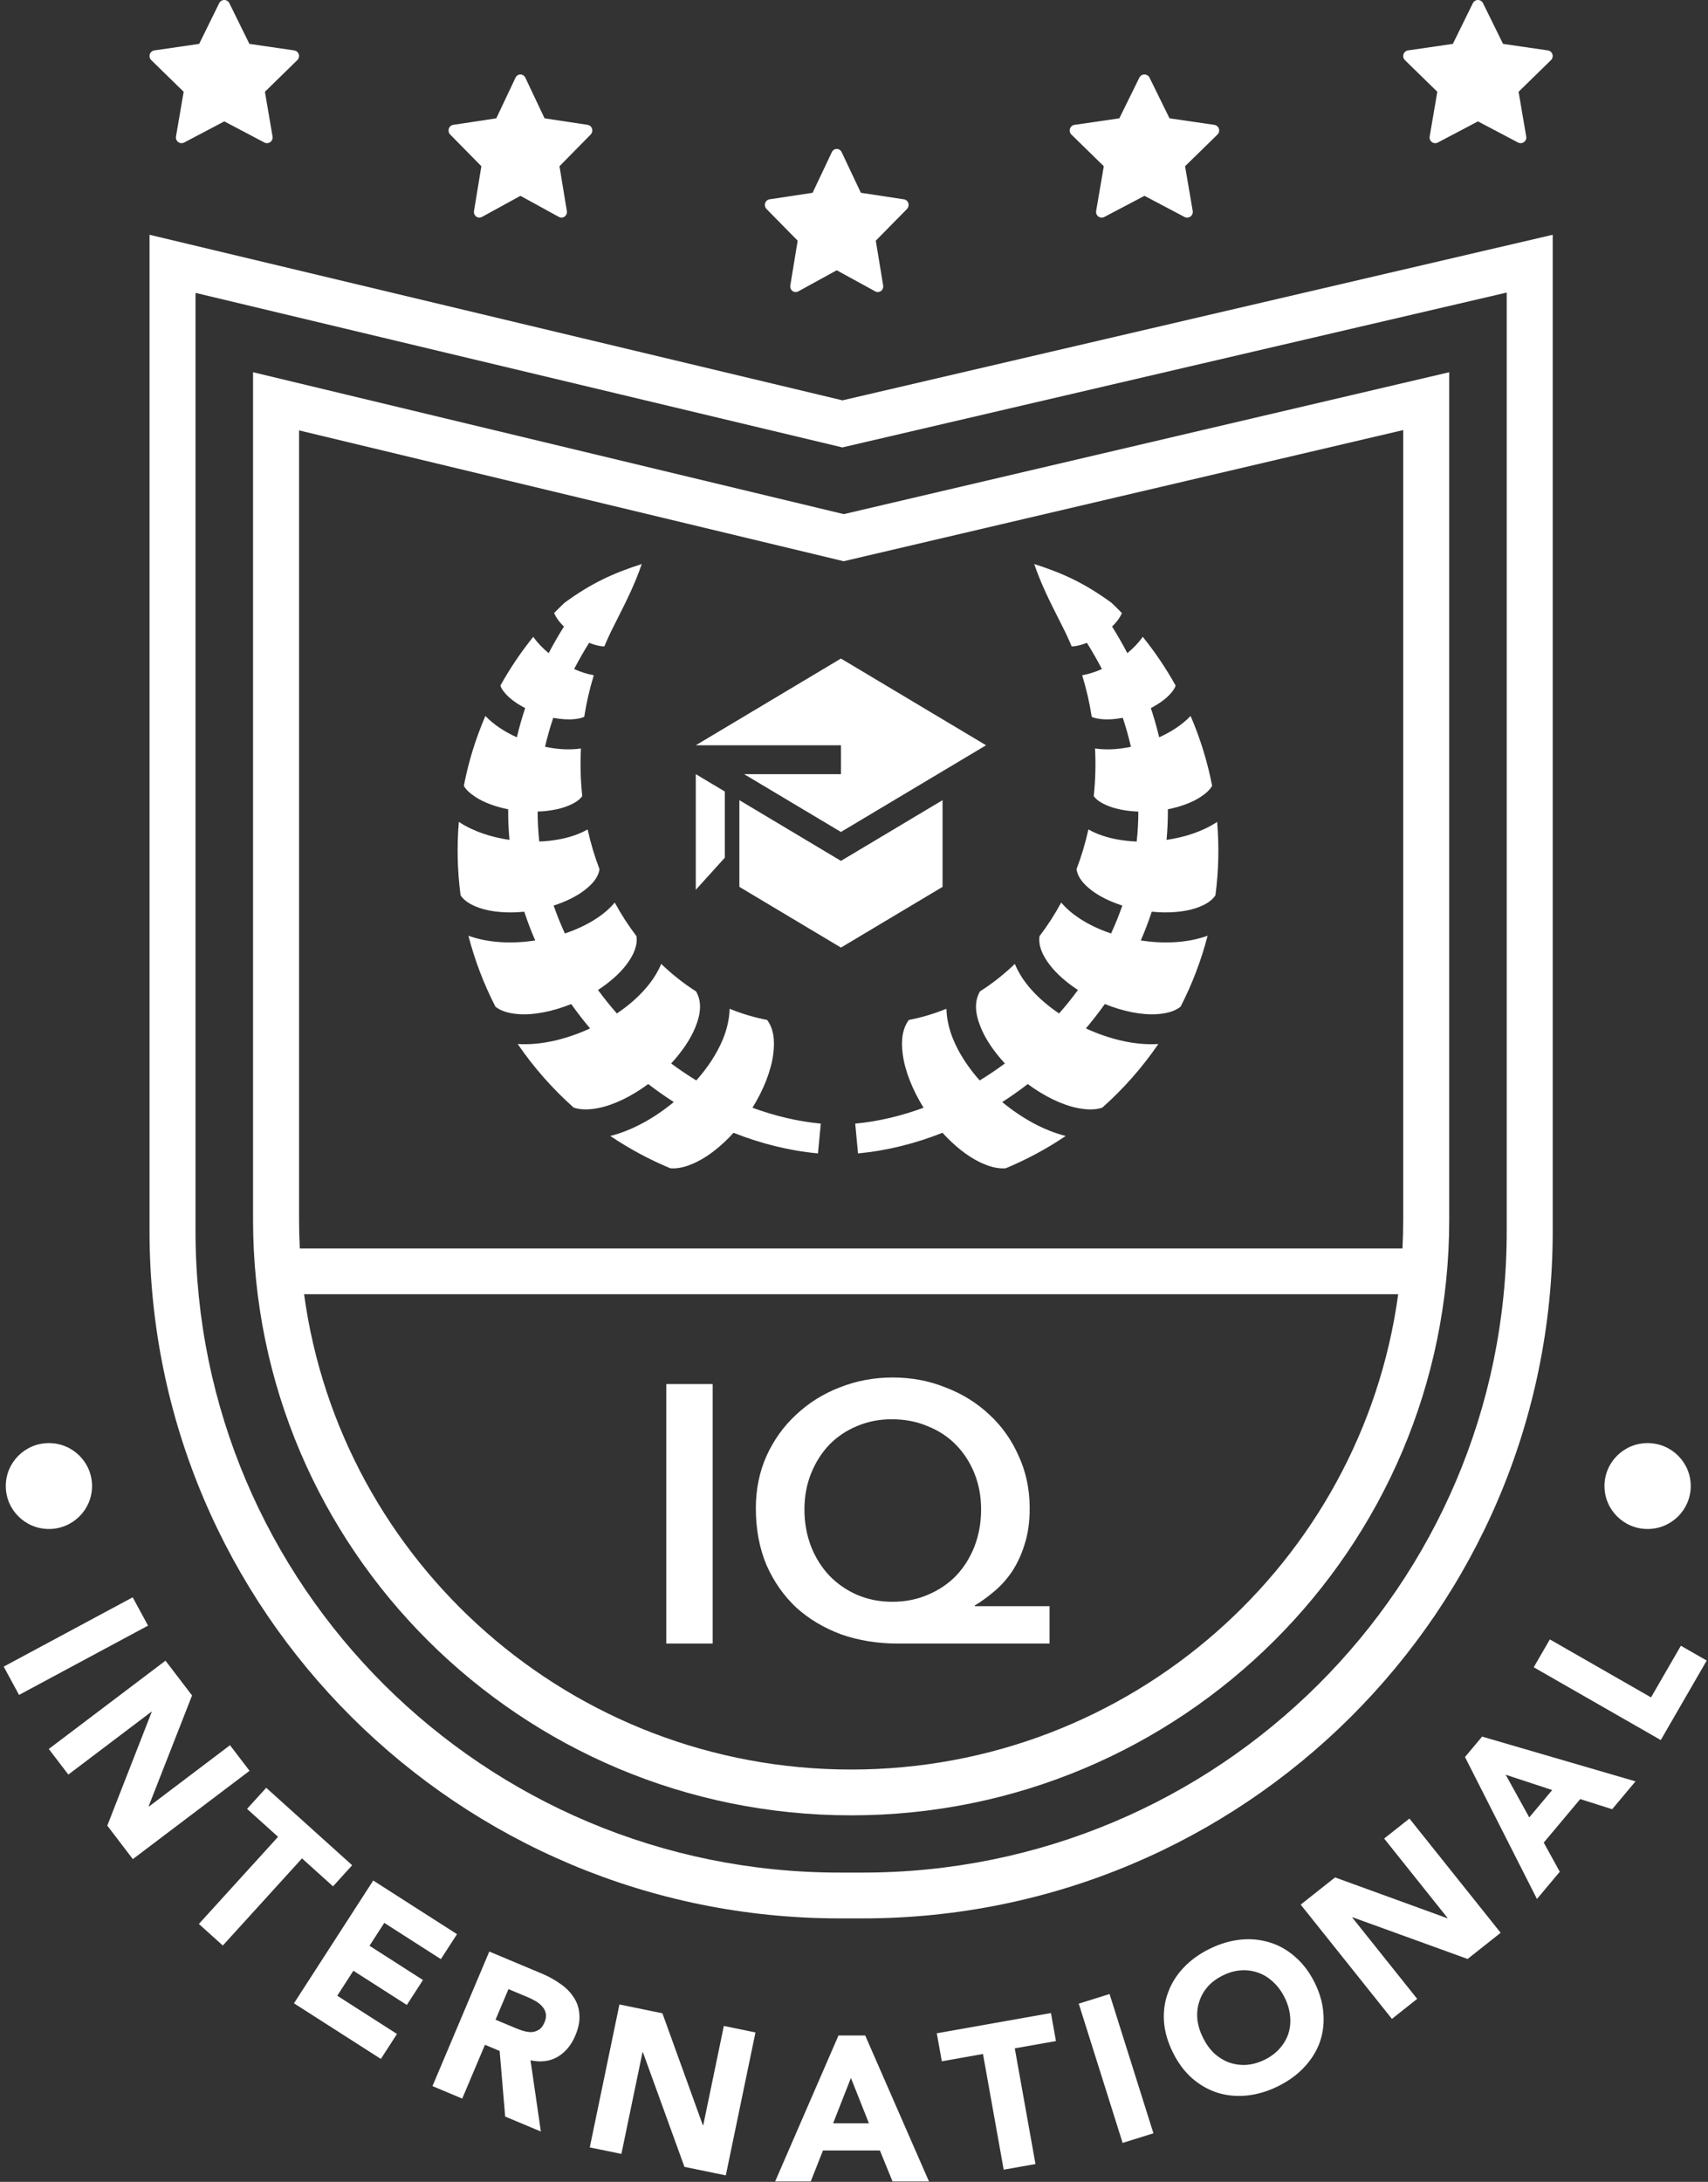 <svg width="83" height="106" viewBox="0 0 83 106" fill="none" xmlns="http://www.w3.org/2000/svg">
    <rect x="0" y="0" width="83" height="106" fill="#333333" stroke="none"/>
    <g clip-path="url(#clip0_682_8723)">
        <path d="M12.119 2.132L14.297 2.449C14.447 2.472 14.552 2.611 14.528 2.761C14.52 2.822 14.492 2.877 14.449 2.919L12.873 4.459L13.245 6.634C13.271 6.783 13.17 6.925 13.021 6.951C12.962 6.961 12.9 6.952 12.847 6.924L10.899 5.897L8.95 6.924C8.905 6.948 8.854 6.958 8.803 6.955C8.752 6.951 8.703 6.933 8.661 6.903C8.62 6.873 8.588 6.832 8.568 6.784C8.549 6.736 8.544 6.684 8.552 6.634L8.925 4.459L7.349 2.919C7.296 2.868 7.267 2.798 7.266 2.725C7.265 2.652 7.293 2.582 7.344 2.529C7.386 2.486 7.44 2.458 7.501 2.449L9.679 2.132L10.652 0.153C10.72 0.017 10.885 -0.039 11.021 0.028C11.075 0.055 11.118 0.099 11.145 0.153L12.119 2.132Z" fill="white"/>
        <path d="M26.463 5.749L28.558 6.066C28.702 6.089 28.803 6.228 28.78 6.379C28.772 6.439 28.745 6.494 28.703 6.536L27.188 8.076L27.546 10.251C27.571 10.401 27.474 10.543 27.331 10.568C27.274 10.579 27.215 10.569 27.163 10.541L25.29 9.514L23.417 10.541C23.373 10.565 23.324 10.575 23.275 10.572C23.226 10.568 23.179 10.55 23.139 10.52C23.099 10.49 23.068 10.449 23.05 10.401C23.031 10.354 23.026 10.302 23.034 10.251L23.392 8.076L21.877 6.536C21.826 6.485 21.798 6.415 21.797 6.342C21.796 6.269 21.823 6.199 21.872 6.146C21.912 6.103 21.965 6.075 22.023 6.066L24.117 5.749L25.053 3.77C25.119 3.634 25.277 3.578 25.407 3.646C25.459 3.672 25.501 3.716 25.527 3.77L26.463 5.749Z" fill="white"/>
        <path d="M43.929 9.684L41.834 9.366L40.898 7.387C40.873 7.333 40.83 7.289 40.778 7.263C40.648 7.196 40.49 7.252 40.425 7.387L39.488 9.366L37.394 9.684C37.336 9.692 37.283 9.721 37.243 9.764C37.194 9.816 37.167 9.886 37.168 9.959C37.169 10.032 37.198 10.102 37.248 10.153L38.763 11.693L38.405 13.868C38.397 13.919 38.402 13.971 38.42 14.018C38.439 14.066 38.47 14.107 38.51 14.137C38.55 14.168 38.597 14.185 38.646 14.189C38.695 14.193 38.744 14.182 38.788 14.158L40.661 13.131L42.535 14.158C42.586 14.186 42.645 14.196 42.702 14.185C42.846 14.16 42.942 14.018 42.917 13.868L42.559 11.693L44.075 10.153C44.116 10.111 44.143 10.056 44.151 9.996C44.174 9.845 44.073 9.706 43.929 9.684Z" fill="white"/>
        <path d="M56.833 5.749L59.012 6.066C59.162 6.089 59.266 6.228 59.243 6.379C59.235 6.439 59.206 6.494 59.163 6.536L57.588 8.076L57.96 10.251C57.986 10.401 57.885 10.543 57.736 10.568C57.677 10.579 57.615 10.569 57.562 10.541L55.614 9.514L53.665 10.541C53.62 10.565 53.569 10.575 53.518 10.572C53.467 10.568 53.417 10.55 53.376 10.52C53.335 10.49 53.303 10.449 53.283 10.401C53.264 10.354 53.258 10.302 53.267 10.251L53.639 8.076L52.063 6.536C52.011 6.485 51.981 6.415 51.98 6.342C51.98 6.269 52.008 6.199 52.059 6.146C52.1 6.103 52.155 6.075 52.215 6.066L54.394 5.749L55.367 3.77C55.435 3.634 55.6 3.578 55.735 3.646C55.789 3.672 55.833 3.716 55.86 3.77L56.833 5.749Z" fill="white"/>
        <path d="M75.219 2.449L73.04 2.132L72.067 0.153C72.04 0.099 71.996 0.055 71.942 0.028C71.807 -0.039 71.642 0.017 71.574 0.153L70.601 2.132L68.422 2.449C68.362 2.458 68.307 2.486 68.266 2.529C68.215 2.582 68.187 2.652 68.188 2.725C68.188 2.798 68.218 2.868 68.27 2.919L69.846 4.459L69.474 6.634C69.466 6.684 69.471 6.736 69.49 6.784C69.51 6.832 69.542 6.873 69.583 6.903C69.624 6.933 69.674 6.951 69.725 6.955C69.776 6.958 69.827 6.948 69.872 6.924L71.82 5.897L73.769 6.924C73.822 6.952 73.884 6.961 73.943 6.951C74.092 6.925 74.193 6.783 74.167 6.634L73.795 4.459L75.371 2.919C75.413 2.877 75.442 2.822 75.45 2.761C75.473 2.611 75.369 2.472 75.219 2.449Z" fill="white"/>
        <path d="M27.429 29.287C28.747 28.323 29.817 27.841 31.185 27.402C30.864 28.356 30.422 29.233 30.002 30.065L29.858 30.351C29.681 30.692 29.52 31.044 29.368 31.404C29.308 31.403 29.237 31.396 29.151 31.383C28.997 31.359 28.817 31.304 28.628 31.229C28.369 31.645 28.125 32.07 27.899 32.504C28.209 32.643 28.529 32.748 28.855 32.805C28.652 33.468 28.497 34.144 28.39 34.828C28.275 34.879 28.125 34.915 27.921 34.937C27.629 34.969 27.265 34.947 26.885 34.874C26.727 35.344 26.594 35.813 26.487 36.278C27.022 36.394 27.563 36.438 28.08 36.382C28.13 36.377 28.18 36.371 28.231 36.363C28.192 37.135 28.213 37.91 28.294 38.679C28.158 38.87 27.924 39.024 27.565 39.165C27.177 39.318 26.669 39.409 26.126 39.429C26.127 39.916 26.154 40.401 26.206 40.884C26.872 40.859 27.52 40.744 28.102 40.515C28.258 40.453 28.409 40.38 28.555 40.296C28.701 40.955 28.894 41.602 29.134 42.232C29.076 42.597 28.834 42.922 28.389 43.261C28.007 43.553 27.484 43.808 26.904 43.995C27.064 44.456 27.248 44.907 27.45 45.35C28.122 45.126 28.75 44.817 29.277 44.415C29.496 44.248 29.696 44.058 29.875 43.849C30.183 44.419 30.536 44.965 30.929 45.481C30.987 45.922 30.817 46.374 30.424 46.887C30.098 47.311 29.618 47.731 29.06 48.096C29.349 48.491 29.656 48.871 29.977 49.237C30.601 48.818 31.155 48.325 31.582 47.768C31.804 47.479 31.993 47.163 32.131 46.829C32.655 47.333 33.222 47.782 33.826 48.166C34.103 48.651 34.075 49.221 33.778 49.939C33.545 50.502 33.131 51.108 32.614 51.666C33.009 51.959 33.417 52.234 33.836 52.491C34.383 51.876 34.834 51.2 35.127 50.493C35.323 50.018 35.442 49.512 35.456 49.009C36.04 49.247 36.65 49.43 37.28 49.553C37.582 49.963 37.667 50.511 37.575 51.219C37.472 52.017 37.103 52.954 36.565 53.817C37.657 54.219 38.774 54.484 39.887 54.589L39.748 56.036C38.357 55.906 36.976 55.561 35.646 55.034C35.08 55.657 34.447 56.164 33.848 56.454C33.376 56.683 32.958 56.791 32.573 56.758C31.551 56.332 30.575 55.807 29.658 55.189C30.743 54.915 31.809 54.31 32.743 53.54C32.317 53.267 31.903 52.975 31.502 52.666C31.501 52.666 31.5 52.666 31.499 52.666C30.705 53.256 29.827 53.686 29.077 53.832C28.603 53.924 28.21 53.922 27.877 53.81C26.848 52.894 25.935 51.857 25.158 50.721C26.305 50.793 27.538 50.485 28.675 49.964C28.353 49.581 28.047 49.186 27.758 48.779C26.876 49.137 25.952 49.321 25.226 49.271C24.729 49.237 24.354 49.127 24.077 48.91C23.512 47.811 23.071 46.654 22.762 45.459C22.788 45.469 22.814 45.479 22.84 45.488C23.805 45.818 24.918 45.855 26.009 45.692C25.811 45.236 25.633 44.769 25.477 44.294C24.677 44.374 23.892 44.312 23.314 44.114C22.864 43.96 22.562 43.767 22.382 43.497C22.225 42.315 22.197 41.118 22.297 39.93C22.3 39.932 22.305 39.934 22.309 39.937C23.009 40.396 23.867 40.674 24.758 40.804C24.714 40.315 24.691 39.818 24.694 39.318C24.076 39.195 23.507 38.983 23.111 38.723C22.83 38.539 22.645 38.366 22.541 38.177C22.765 37.011 23.116 35.874 23.587 34.784C24.004 35.218 24.536 35.559 25.116 35.821C25.228 35.349 25.363 34.876 25.521 34.401C25.145 34.205 24.821 33.977 24.614 33.755C24.44 33.569 24.349 33.43 24.319 33.303C24.782 32.471 25.316 31.68 25.914 30.938C26.12 31.233 26.377 31.496 26.663 31.732C26.893 31.292 27.141 30.861 27.404 30.44C27.232 30.272 27.096 30.102 27.016 29.959C26.974 29.883 26.945 29.828 26.926 29.785C27.09 29.615 27.258 29.449 27.429 29.287Z" fill="white"/>
        <path d="M51.443 30.066C51.022 29.233 50.58 28.357 50.259 27.402C51.627 27.841 52.697 28.323 54.015 29.287C54.187 29.45 54.355 29.616 54.52 29.787C54.502 29.83 54.472 29.884 54.43 29.959C54.35 30.101 54.214 30.272 54.042 30.44C54.305 30.861 54.553 31.292 54.783 31.732C55.069 31.496 55.326 31.233 55.532 30.938C56.13 31.681 56.664 32.473 57.128 33.305C57.096 33.432 57.002 33.57 56.83 33.754C56.623 33.976 56.3 34.205 55.925 34.401C56.081 34.868 56.216 35.342 56.33 35.821C56.91 35.558 57.44 35.217 57.857 34.784C58.327 35.874 58.678 37.011 58.903 38.176C58.799 38.365 58.615 38.539 58.335 38.723C57.939 38.982 57.37 39.195 56.752 39.318C56.755 39.818 56.733 40.314 56.689 40.804C57.579 40.674 58.438 40.396 59.138 39.937C59.141 39.935 59.144 39.932 59.147 39.93C59.248 41.118 59.22 42.314 59.064 43.497C58.883 43.767 58.58 43.96 58.13 44.114C57.553 44.311 56.768 44.373 55.969 44.293C55.813 44.767 55.636 45.234 55.437 45.692C56.528 45.855 57.641 45.818 58.606 45.488C58.622 45.483 58.637 45.477 58.653 45.471L58.654 45.47C58.664 45.467 58.674 45.463 58.684 45.459C58.375 46.654 57.934 47.811 57.369 48.909C57.092 49.127 56.717 49.237 56.22 49.271C55.494 49.321 54.57 49.137 53.688 48.778C53.398 49.187 53.09 49.582 52.769 49.964C53.906 50.485 55.141 50.793 56.289 50.721C55.511 51.858 54.597 52.896 53.566 53.812C53.234 53.924 52.842 53.923 52.369 53.832C51.619 53.686 50.739 53.257 49.944 52.666C49.541 52.976 49.128 53.27 48.703 53.542C49.637 54.312 50.704 54.916 51.788 55.189C50.871 55.807 49.895 56.332 48.874 56.758C48.488 56.791 48.071 56.683 47.598 56.454C46.999 56.164 46.366 55.657 45.8 55.034C44.47 55.561 43.088 55.905 41.695 56.037L41.559 54.589C42.672 54.484 43.79 54.219 44.881 53.817C44.343 52.954 43.972 52.017 43.869 51.219C43.776 50.511 43.861 49.964 44.164 49.553C44.789 49.432 45.401 49.249 45.991 49.009C46.004 49.512 46.124 50.018 46.32 50.493C46.612 51.2 47.061 51.876 47.608 52.491C48.028 52.234 48.437 51.959 48.832 51.666C48.315 51.108 47.901 50.502 47.669 49.939C47.372 49.221 47.343 48.651 47.62 48.166C48.224 47.782 48.791 47.334 49.315 46.831C49.453 47.164 49.64 47.48 49.861 47.768C50.289 48.325 50.843 48.818 51.466 49.237C51.788 48.871 52.095 48.492 52.383 48.096C51.825 47.732 51.345 47.311 51.02 46.887C50.627 46.375 50.456 45.922 50.515 45.481C50.904 44.971 51.256 44.426 51.569 43.849C51.748 44.058 51.949 44.248 52.169 44.415C52.696 44.817 53.322 45.127 53.993 45.35C54.196 44.907 54.38 44.456 54.54 43.995C53.96 43.808 53.437 43.553 53.054 43.262C52.609 42.922 52.368 42.596 52.313 42.229C52.552 41.6 52.745 40.954 52.891 40.297C53.037 40.38 53.188 40.453 53.345 40.515C53.925 40.744 54.572 40.859 55.237 40.884C55.29 40.401 55.317 39.916 55.318 39.43C54.776 39.409 54.269 39.318 53.881 39.165C53.522 39.024 53.288 38.87 53.151 38.679C53.232 37.91 53.253 37.135 53.213 36.363C53.264 36.37 53.315 36.377 53.366 36.382C53.882 36.438 54.423 36.396 54.956 36.28C54.848 35.805 54.716 35.336 54.561 34.874C54.181 34.947 53.817 34.969 53.525 34.937C53.319 34.915 53.169 34.879 53.054 34.828C52.945 34.134 52.788 33.457 52.588 32.805C52.915 32.748 53.236 32.643 53.547 32.504C53.321 32.07 53.077 31.645 52.817 31.229C52.628 31.305 52.447 31.359 52.293 31.382C52.208 31.395 52.137 31.403 52.078 31.404C51.928 31.047 51.764 30.695 51.586 30.35C51.56 30.299 51.534 30.248 51.508 30.196L51.443 30.066Z" fill="white"/>
        <path d="M36.161 37.611L40.865 40.419L47.917 36.207L40.865 31.994L33.812 36.207H40.865V37.611H36.161Z" fill="white"/>
        <path d="M33.812 37.611V43.228L35.223 41.669V38.454L33.812 37.611Z" fill="white"/>
        <path d="M40.866 46.036L35.93 43.087V38.875L40.866 41.824L45.803 38.875V43.087L40.866 46.036Z" fill="white"/>
        <path d="M34.633 67.242H32.379V79.849H34.633V67.242Z" fill="white"/>
        <path fill-rule="evenodd" clip-rule="evenodd" d="M43.634 79.849H51.003V78.033H47.372V77.997C47.67 77.819 47.975 77.6 48.285 77.338C48.606 77.077 48.899 76.757 49.161 76.377C49.423 75.985 49.632 75.54 49.787 75.041C49.954 74.531 50.037 73.943 50.037 73.278C50.037 72.353 49.858 71.504 49.501 70.732C49.155 69.949 48.678 69.278 48.07 68.72C47.462 68.15 46.752 67.711 45.941 67.403C45.143 67.082 44.29 66.922 43.384 66.922C42.478 66.922 41.619 67.082 40.808 67.403C40.01 67.711 39.306 68.15 38.698 68.72C38.09 69.278 37.607 69.949 37.249 70.732C36.904 71.504 36.73 72.353 36.73 73.278C36.73 74.299 36.904 75.219 37.249 76.038C37.607 76.846 38.09 77.534 38.698 78.104C39.318 78.662 40.045 79.095 40.88 79.404C41.727 79.701 42.645 79.849 43.634 79.849ZM41.631 69.29C42.156 69.064 42.722 68.952 43.33 68.952C43.974 68.952 44.559 69.064 45.083 69.29C45.62 69.504 46.079 69.806 46.46 70.198C46.842 70.59 47.14 71.053 47.355 71.587C47.569 72.121 47.676 72.703 47.676 73.332C47.676 73.973 47.569 74.573 47.355 75.13C47.14 75.677 46.842 76.151 46.46 76.555C46.079 76.947 45.62 77.255 45.083 77.481C44.559 77.706 43.986 77.819 43.366 77.819C42.746 77.819 42.174 77.706 41.649 77.481C41.136 77.255 40.689 76.947 40.308 76.555C39.926 76.151 39.628 75.677 39.413 75.13C39.199 74.573 39.091 73.973 39.091 73.332C39.091 72.703 39.199 72.121 39.413 71.587C39.628 71.053 39.92 70.59 40.29 70.198C40.671 69.806 41.119 69.504 41.631 69.29Z" fill="white"/>
        <path fill-rule="evenodd" clip-rule="evenodd" d="M41.003 24.978L12.297 18.084V59.26C12.297 75.24 25.309 88.194 41.361 88.194C57.413 88.194 70.425 75.24 70.425 59.26V18.084L41.003 24.978ZM68.189 20.894L40.997 27.266L14.533 20.91V59.26C14.533 59.726 14.545 60.19 14.568 60.651H68.153C68.177 60.19 68.189 59.726 68.189 59.26V20.894ZM14.777 62.877C16.55 75.917 27.776 85.969 41.361 85.969C54.946 85.969 66.172 75.917 67.945 62.877H14.777Z" fill="white"/>
        <path fill-rule="evenodd" clip-rule="evenodd" d="M40.941 19.45L75.454 11.406V59.816C75.454 78.254 60.44 93.201 41.919 93.201H40.801C22.28 93.201 7.266 78.254 7.266 59.816V11.406L40.941 19.45ZM73.219 14.213V59.816C73.219 77.025 59.205 90.976 41.919 90.976H40.801C23.515 90.976 9.501 77.025 9.501 59.816V14.229L40.934 21.737L73.219 14.213Z" fill="white"/>
        <path d="M6.448 77.602L7.194 78.977L0.925 82.344L0.18 80.969L6.448 77.602Z" fill="white"/>
        <path d="M9.333 82.37L8.042 80.68L2.371 84.97L3.321 86.214L7.358 83.16L7.37 83.176L5.214 88.694L6.455 90.321L12.127 86.031L11.177 84.787L7.236 87.768L7.224 87.752L9.333 82.37Z" fill="white"/>
        <path d="M13.512 89.238L12.005 87.88L12.937 86.856L17.114 90.619L16.183 91.644L14.676 90.286L10.828 94.519L9.664 93.471L13.512 89.238Z" fill="white"/>
        <path d="M22.208 93.967L18.137 91.361L14.285 97.326L18.508 100.029L19.291 98.816L16.389 96.958L17.172 95.745L19.77 97.407L20.554 96.195L17.956 94.531L18.674 93.419L21.424 95.18L22.208 93.967Z" fill="white"/>
        <path fill-rule="evenodd" clip-rule="evenodd" d="M23.777 94.812L26.318 95.877C26.652 96.016 26.953 96.182 27.221 96.374C27.498 96.563 27.716 96.78 27.873 97.027C28.04 97.271 28.133 97.549 28.154 97.862C28.183 98.171 28.117 98.517 27.956 98.898C27.761 99.36 27.474 99.704 27.095 99.929C26.718 100.148 26.28 100.203 25.78 100.095L26.283 103.555L24.549 102.828L24.28 99.641L23.566 99.342L22.462 101.955L21.016 101.349L23.777 94.812ZM24.081 98.123L24.934 98.481C25.064 98.535 25.201 98.589 25.346 98.642C25.5 98.692 25.645 98.72 25.78 98.726C25.918 98.726 26.046 98.692 26.161 98.625C26.283 98.56 26.382 98.439 26.457 98.26C26.528 98.094 26.549 97.947 26.523 97.82C26.497 97.693 26.441 97.583 26.357 97.49C26.275 97.391 26.17 97.303 26.042 97.228C25.914 97.152 25.785 97.088 25.655 97.033L24.709 96.637L24.081 98.123Z" fill="white"/>
        <path d="M32.19 97.812L30.101 97.383L28.66 104.327L30.197 104.643L31.223 99.7L31.242 99.704L33.261 105.273L35.271 105.686L36.712 98.742L35.175 98.426L34.174 103.252L34.154 103.248L32.19 97.812Z" fill="white"/>
        <path fill-rule="evenodd" clip-rule="evenodd" d="M40.746 98.889H42.044L45.143 105.98H43.372L42.759 104.477H39.992L39.398 105.98H37.668L40.746 98.889ZM41.35 100.952L40.485 103.155H42.225L41.35 100.952Z" fill="white"/>
        <path d="M45.767 100.143L47.768 99.788L48.774 105.409L50.319 105.135L49.313 99.514L51.314 99.16L51.07 97.799L45.523 98.782L45.767 100.143Z" fill="white"/>
        <path d="M52.422 97.343L53.919 96.875L56.051 103.641L54.554 104.109L52.422 97.343Z" fill="white"/>
        <path fill-rule="evenodd" clip-rule="evenodd" d="M56.562 98.207C56.599 98.703 56.743 99.205 56.996 99.714C57.248 100.223 57.561 100.643 57.935 100.973C58.314 101.3 58.73 101.535 59.182 101.677C59.632 101.814 60.105 101.856 60.603 101.805C61.102 101.753 61.6 101.605 62.099 101.359C62.598 101.114 63.02 100.81 63.363 100.447C63.707 100.084 63.961 99.684 64.125 99.246C64.286 98.801 64.348 98.332 64.311 97.835C64.281 97.337 64.139 96.833 63.887 96.324C63.634 95.815 63.318 95.397 62.939 95.07C62.565 94.74 62.154 94.506 61.705 94.37C61.252 94.228 60.777 94.182 60.279 94.233C59.781 94.285 59.282 94.433 58.783 94.679C58.284 94.924 57.863 95.228 57.519 95.591C57.175 95.954 56.923 96.357 56.762 96.802C56.598 97.24 56.531 97.708 56.562 98.207ZM59.002 99.755C58.787 99.548 58.605 99.295 58.457 98.995C58.311 98.702 58.221 98.407 58.187 98.112C58.158 97.813 58.187 97.531 58.272 97.265C58.354 96.994 58.49 96.748 58.68 96.528C58.876 96.305 59.124 96.12 59.425 95.972C59.726 95.824 60.021 95.742 60.313 95.725C60.609 95.706 60.891 95.746 61.158 95.846C61.421 95.939 61.66 96.09 61.876 96.297C62.097 96.501 62.28 96.749 62.425 97.043C62.574 97.342 62.663 97.641 62.691 97.94C62.723 98.23 62.697 98.51 62.615 98.782C62.53 99.047 62.389 99.291 62.193 99.514C62.003 99.734 61.758 99.918 61.458 100.066C61.157 100.214 60.858 100.298 60.561 100.318C60.27 100.334 59.993 100.295 59.729 100.202C59.462 100.102 59.22 99.953 59.002 99.755Z" fill="white"/>
        <path d="M63.207 92.532L64.876 91.21L70.327 93.192L70.343 93.179L67.263 89.322L68.491 88.35L72.924 93.9L71.318 95.172L65.729 93.147L65.713 93.159L68.868 97.11L67.64 98.083L63.207 92.532Z" fill="white"/>
        <path fill-rule="evenodd" clip-rule="evenodd" d="M72.023 84.369L71.191 85.361L74.688 92.258L75.797 90.935L75.018 89.519L76.791 87.404L78.343 87.897L79.477 86.544L72.023 84.369ZM74.314 88.295L73.169 86.222L75.429 86.965L74.314 88.295Z" fill="white"/>
        <path d="M74.531 81.001L75.314 79.647L80.232 82.464L81.682 79.955L82.938 80.674L80.705 84.537L74.531 81.001Z" fill="white"/>
        <path d="M82.161 72.196C82.161 73.348 81.222 74.283 80.065 74.283C78.907 74.283 77.969 73.348 77.969 72.196C77.969 71.044 78.907 70.109 80.065 70.109C81.222 70.109 82.161 71.044 82.161 72.196Z" fill="white"/>
        <path d="M2.377 74.283C3.535 74.283 4.473 73.348 4.473 72.196C4.473 71.044 3.535 70.109 2.377 70.109C1.22 70.109 0.281 71.044 0.281 72.196C0.281 73.348 1.22 74.283 2.377 74.283Z" fill="white"/>
    </g>
    <defs>
        <clipPath id="clip0_682_8723">
            <rect width="83" height="106" fill="white"/>
        </clipPath>
    </defs>
</svg>

